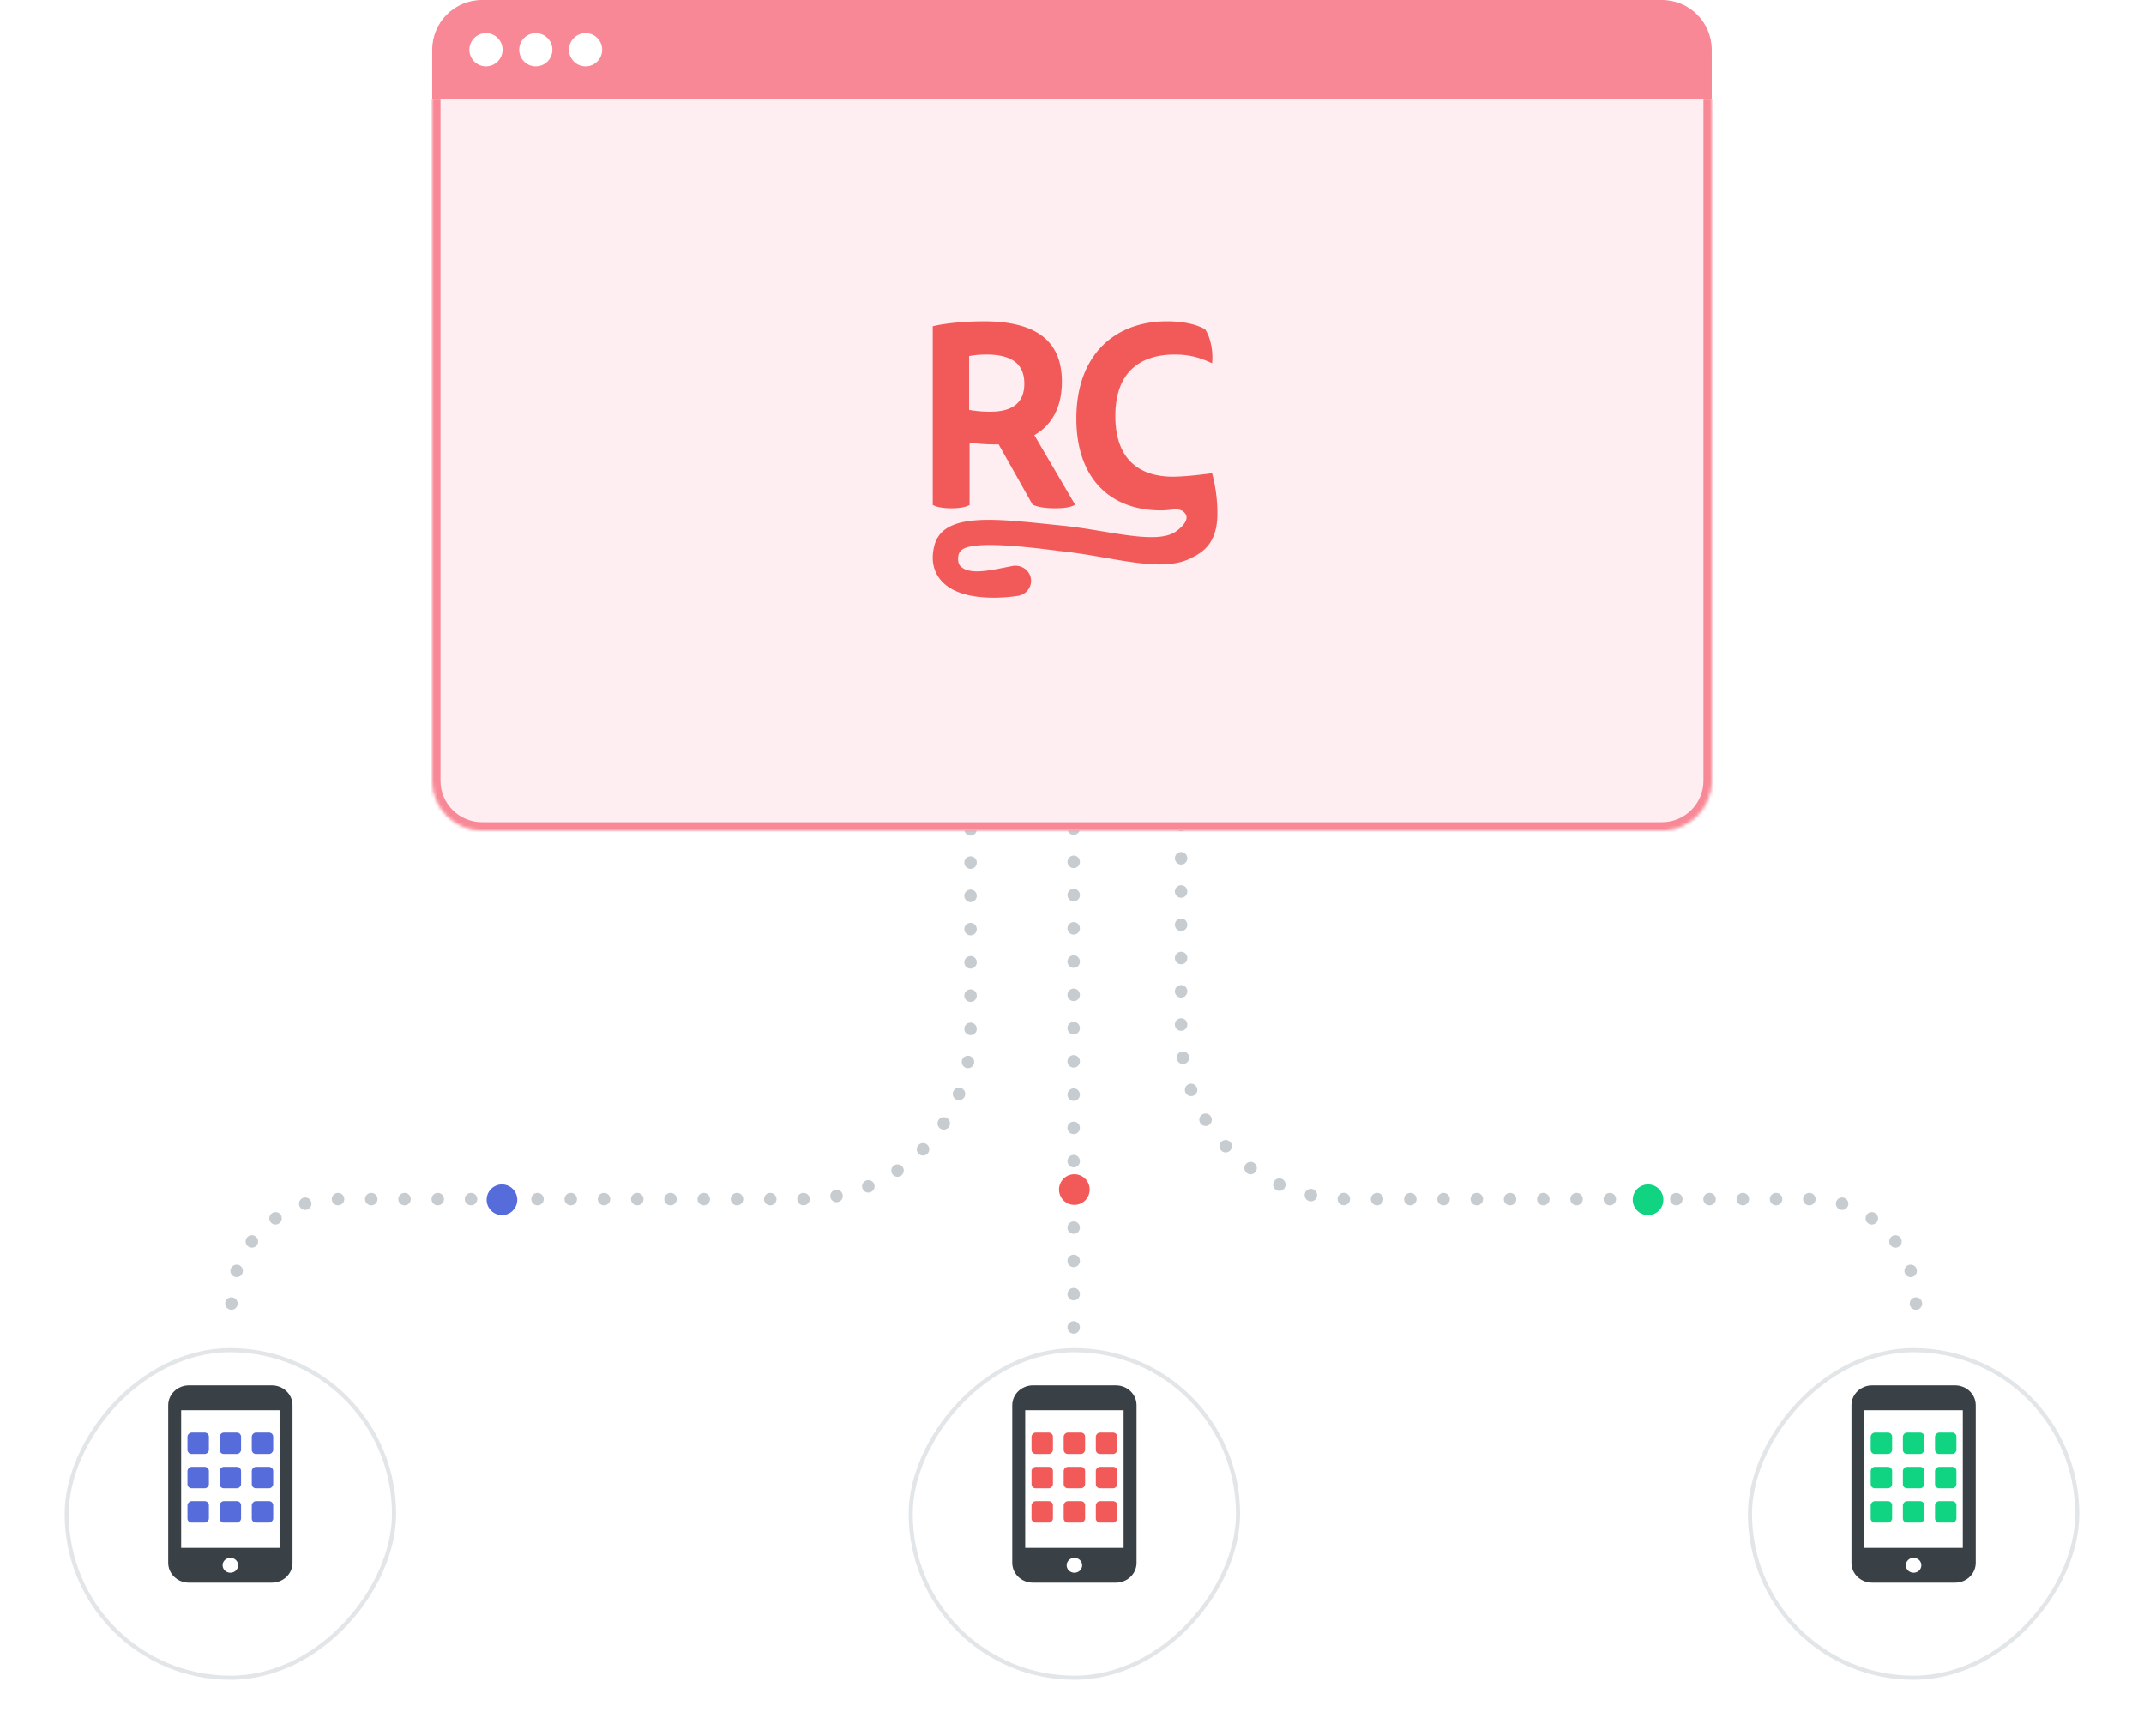 <svg width="630" height="510" fill="none" xmlns="http://www.w3.org/2000/svg"><path d="M315.492 390V241M67.999 383v0c0-16.953 13.743-30.696 30.696-30.696h137.703c26.946 0 48.79-21.844 48.79-48.79V241M562.989 383v0c0-16.953-13.744-30.696-30.697-30.696h-136.44c-26.946 0-48.79-21.844-48.79-48.79V241" stroke="#C7CCD1" stroke-width="3.659" stroke-linecap="round" stroke-dasharray="0.01 9.76"/><path d="M320.188 349.5a4.5 4.5 0 1 0-9 0 4.5 4.5 0 0 0 9 0Z" fill="#F25A5A"/><path d="M152 352.5a4.5 4.5 0 1 0-9 0 4.5 4.5 0 0 0 9 0Z" fill="#576CDB"/><path d="M488.773 352.5a4.5 4.5 0 1 0-9 0 4.5 4.5 0 0 0 9 0Z" fill="#11D483"/><mask id="a" fill="#fff"><path d="M127 29h375.989v200.363c0 8.084-6.553 14.637-14.637 14.637H141.637c-8.084 0-14.637-6.553-14.637-14.637V29Z"/></mask><path d="M127 29h375.989v200.363c0 8.084-6.553 14.637-14.637 14.637H141.637c-8.084 0-14.637-6.553-14.637-14.637V29Z" fill="#FFEEF1"/><path d="M127 29h375.989H127Zm378.429 200.363c0 9.431-7.646 17.076-17.077 17.076H141.637c-9.431 0-17.076-7.645-17.076-17.076h4.878c0 6.737 5.461 12.198 12.198 12.198h346.715c6.737 0 12.198-5.461 12.198-12.198h4.879Zm-363.792 17.076c-9.431 0-17.076-7.645-17.076-17.076V29h4.878v200.363c0 6.737 5.461 12.198 12.198 12.198v4.878ZM505.429 29v200.363c0 9.431-7.646 17.076-17.077 17.076v-4.878c6.737 0 12.198-5.461 12.198-12.198V29h4.879Z" fill="#F88895" mask="url(#a)"/><g clip-path="url(#b)" fill="#F25A5A"><path d="M274.078 95.842c3.8-.919 9.684-1.448 14.997-1.448 14.358 0 22.954 4.996 22.954 17.709 0 7.796-3.155 12.939-8.104 15.74l11.978 20.432c-.932.673-2.942 1.06-5.743 1.06-3.156 0-5.236-.377-6.743-1.06l-9.971-17.709h-1.148a51.645 51.645 0 0 1-7.39-.528v18.314c-1.005.606-2.799.983-5.38.983-2.508 0-4.375-.38-5.45-.983v-52.51Zm10.695 24.584a35.65 35.65 0 0 0 6.168.528c6.241 0 10.045-2.356 10.045-8.246 0-6.059-4.018-8.55-11.191-8.55a26.962 26.962 0 0 0-5.022.448v15.82Z"/><path d="M357.727 150.856c0 9.095-4.611 11.594-8.082 13.273-8.862 4.293-23.058-.7-38.146-2.22-13.662-1.785-27.212-2.962-29.318.1-.792.776-.96 3.274 0 4.293 2.833 3.005 10.221.91 15.452-.037 1.623-.256 3.264.347 4.304 1.581a4.348 4.348 0 0 1 .738 4.401c-.583 1.49-1.942 2.565-3.565 2.821a47.906 47.906 0 0 1-7.149.543c-5.095 0-11.502-.878-15.138-4.744-1.811-1.924-3.666-5.338-2.236-10.68 2.72-10.125 19.005-7.624 37.872-5.724 13.136 1.322 27.386 5.724 33.08 1.682 1.451-1.03 4.159-3.339 2.7-5.289-1.46-1.949-3.849-.892-6.988-.892-15.721 0-24.979-10.123-24.979-27.014.002-12.69 5.251-21.564 13.806-25.776 3.717-1.83 8.059-2.78 12.866-2.78 4.189 0 8.447.735 11.166 2.348 1.69 2.423 2.425 6.753 2.056 9.986-3.526-1.688-6.758-2.57-10.944-2.57-10.359 0-17.486 5.286-17.486 18.057 0 12.771 7.052 17.839 16.969 17.839 2.824-.029 6.644-.371 11.461-1.027a45.401 45.401 0 0 1 1.561 11.829Z"/></g><path d="M127 14.637C127 6.553 133.553 0 141.637 0h346.715c8.084 0 14.637 6.553 14.637 14.637V29H127V14.637Z" fill="#F88895"/><circle cx="142.801" cy="14.625" r="4.879" fill="#fff"/><circle cx="157.441" cy="14.625" r="4.879" fill="#fff"/><circle cx="172.074" cy="14.625" r="4.879" fill="#fff"/><g filter="url(#c)"><rect width="97.399" height="97.463" rx="48.699" transform="matrix(-1 0 0 1 116.398 387.539)" fill="#fff"/><rect x="-.61" y=".61" width="96.179" height="96.243" rx="48.089" transform="matrix(-1 0 0 1 115.179 387.539)" stroke="#E3E6E8" stroke-width="1.22"/></g><path d="M79.865 407.031c3.373 0 6.088 2.606 6.088 5.844v46.287c0 3.237-2.715 5.843-6.088 5.843h-24.35c-3.372 0-6.087-2.606-6.087-5.843v-46.287c0-3.238 2.715-5.844 6.087-5.844h24.35Zm2.283 7.304H53.233v40.444h28.915v-40.444Zm-14.457 43.366c-1.261 0-2.283.981-2.283 2.191s1.022 2.191 2.282 2.191c1.261 0 2.284-.98 2.284-2.191 0-1.21-1.023-2.191-2.284-2.191Z" fill="#394046"/><rect width="6.298" height="6.301" rx="1.22" transform="matrix(-1 0 0 1 80.281 420.893)" fill="#576CDB"/><rect width="6.298" height="6.301" rx="1.22" transform="matrix(-1 0 0 1 80.281 430.975)" fill="#576CDB"/><rect width="6.298" height="6.301" rx="1.22" transform="matrix(-1 0 0 1 80.281 441.057)" fill="#576CDB"/><rect width="6.298" height="6.301" rx="1.22" transform="matrix(-1 0 0 1 70.836 420.893)" fill="#576CDB"/><rect width="6.298" height="6.301" rx="1.22" transform="matrix(-1 0 0 1 70.836 430.975)" fill="#576CDB"/><rect width="6.298" height="6.301" rx="1.22" transform="matrix(-1 0 0 1 70.836 441.057)" fill="#576CDB"/><rect width="6.298" height="6.301" rx="1.22" transform="matrix(-1 0 0 1 61.383 420.893)" fill="#576CDB"/><rect width="6.298" height="6.301" rx="1.22" transform="matrix(-1 0 0 1 61.383 430.975)" fill="#576CDB"/><rect width="6.298" height="6.301" rx="1.22" transform="matrix(-1 0 0 1 61.383 441.057)" fill="#576CDB"/><g filter="url(#d)"><rect width="97.399" height="97.463" rx="48.699" transform="matrix(-1 0 0 1 611 387.539)" fill="#fff"/><rect x="-.61" y=".61" width="96.179" height="96.243" rx="48.089" transform="matrix(-1 0 0 1 609.78 387.539)" stroke="#E3E6E8" stroke-width="1.22"/></g><path d="M574.475 407.031c3.372 0 6.087 2.606 6.087 5.844v46.287c0 3.237-2.714 5.843-6.087 5.843h-24.35c-3.373 0-6.088-2.606-6.088-5.843v-46.287c0-3.238 2.715-5.844 6.088-5.844h24.35Zm2.283 7.304h-28.916v40.444h28.916v-40.444ZM562.3 457.701c-1.261 0-2.283.981-2.283 2.191s1.022 2.191 2.283 2.191 2.283-.98 2.283-2.191c0-1.21-1.022-2.191-2.283-2.191Z" fill="#394046"/><rect width="6.298" height="6.301" rx="1.22" transform="matrix(-1 0 0 1 574.891 420.893)" fill="#11D483"/><rect width="6.298" height="6.301" rx="1.22" transform="matrix(-1 0 0 1 574.891 430.975)" fill="#11D483"/><rect width="6.298" height="6.301" rx="1.22" transform="matrix(-1 0 0 1 574.891 441.057)" fill="#11D483"/><rect width="6.298" height="6.301" rx="1.22" transform="matrix(-1 0 0 1 565.445 420.893)" fill="#11D483"/><rect width="6.298" height="6.301" rx="1.22" transform="matrix(-1 0 0 1 565.445 430.975)" fill="#11D483"/><rect width="6.298" height="6.301" rx="1.22" transform="matrix(-1 0 0 1 565.445 441.057)" fill="#11D483"/><rect width="6.298" height="6.301" rx="1.22" transform="matrix(-1 0 0 1 555.992 420.893)" fill="#11D483"/><rect width="6.298" height="6.301" rx="1.22" transform="matrix(-1 0 0 1 555.992 430.975)" fill="#11D483"/><rect width="6.298" height="6.301" rx="1.22" transform="matrix(-1 0 0 1 555.992 441.057)" fill="#11D483"/><g filter="url(#e)"><rect width="97.399" height="97.463" rx="48.699" transform="matrix(-1 0 0 1 364.398 387.539)" fill="#fff"/><rect x="-.61" y=".61" width="96.179" height="96.243" rx="48.089" transform="matrix(-1 0 0 1 363.179 387.539)" stroke="#E3E6E8" stroke-width="1.22"/></g><path d="M327.881 407.031c3.373 0 6.088 2.606 6.088 5.844v46.287c0 3.237-2.715 5.843-6.088 5.843h-24.35c-3.373 0-6.088-2.606-6.088-5.843v-46.287c0-3.238 2.715-5.844 6.088-5.844h24.35Zm2.283 7.304h-28.916v40.444h28.916v-40.444Zm-14.458 43.366c-1.26 0-2.283.981-2.283 2.191s1.022 2.191 2.283 2.191 2.283-.98 2.283-2.191c0-1.21-1.022-2.191-2.283-2.191Z" fill="#394046"/><rect width="6.298" height="6.301" rx="1.22" transform="matrix(-1 0 0 1 328.297 420.893)" fill="#F25A5A"/><rect width="6.298" height="6.301" rx="1.22" transform="matrix(-1 0 0 1 328.297 430.975)" fill="#F25A5A"/><rect width="6.298" height="6.301" rx="1.22" transform="matrix(-1 0 0 1 328.297 441.057)" fill="#F25A5A"/><rect width="6.298" height="6.301" rx="1.22" transform="matrix(-1 0 0 1 318.852 420.893)" fill="#F25A5A"/><rect width="6.298" height="6.301" rx="1.22" transform="matrix(-1 0 0 1 318.852 430.975)" fill="#F25A5A"/><rect width="6.298" height="6.301" rx="1.22" transform="matrix(-1 0 0 1 318.852 441.057)" fill="#F25A5A"/><rect width="6.298" height="6.301" rx="1.22" transform="matrix(-1 0 0 1 309.398 420.893)" fill="#F25A5A"/><rect width="6.298" height="6.301" rx="1.22" transform="matrix(-1 0 0 1 309.398 430.975)" fill="#F25A5A"/><rect width="6.298" height="6.301" rx="1.22" transform="matrix(-1 0 0 1 309.398 441.057)" fill="#F25A5A"/><defs><filter id="c" x=".704" y="375.342" width="133.991" height="134.056" filterUnits="userSpaceOnUse" color-interpolation-filters="sRGB"><feFlood flood-opacity="0" result="BackgroundImageFix"/><feColorMatrix in="SourceAlpha" values="0 0 0 0 0 0 0 0 0 0 0 0 0 0 0 0 0 0 127 0" result="hardAlpha"/><feOffset dy="6.099"/><feGaussianBlur stdDeviation="9.148"/><feColorMatrix values="0 0 0 0 0.09 0 0 0 0 0.102 0 0 0 0 0.11 0 0 0 0.15 0"/><feBlend in2="BackgroundImageFix" result="effect1_dropShadow_13189_33014"/><feColorMatrix in="SourceAlpha" values="0 0 0 0 0 0 0 0 0 0 0 0 0 0 0 0 0 0 127 0" result="hardAlpha"/><feOffset dy="2.439"/><feGaussianBlur stdDeviation="3.659"/><feColorMatrix values="0 0 0 0 0.09 0 0 0 0 0.102 0 0 0 0 0.11 0 0 0 0.1 0"/><feBlend in2="effect1_dropShadow_13189_33014" result="effect2_dropShadow_13189_33014"/><feBlend in="SourceGraphic" in2="effect2_dropShadow_13189_33014" result="shape"/></filter><filter id="d" x="495.305" y="375.342" width="133.991" height="134.056" filterUnits="userSpaceOnUse" color-interpolation-filters="sRGB"><feFlood flood-opacity="0" result="BackgroundImageFix"/><feColorMatrix in="SourceAlpha" values="0 0 0 0 0 0 0 0 0 0 0 0 0 0 0 0 0 0 127 0" result="hardAlpha"/><feOffset dy="6.099"/><feGaussianBlur stdDeviation="9.148"/><feColorMatrix values="0 0 0 0 0.09 0 0 0 0 0.102 0 0 0 0 0.11 0 0 0 0.15 0"/><feBlend in2="BackgroundImageFix" result="effect1_dropShadow_13189_33014"/><feColorMatrix in="SourceAlpha" values="0 0 0 0 0 0 0 0 0 0 0 0 0 0 0 0 0 0 127 0" result="hardAlpha"/><feOffset dy="2.439"/><feGaussianBlur stdDeviation="3.659"/><feColorMatrix values="0 0 0 0 0.09 0 0 0 0 0.102 0 0 0 0 0.11 0 0 0 0.1 0"/><feBlend in2="effect1_dropShadow_13189_33014" result="effect2_dropShadow_13189_33014"/><feBlend in="SourceGraphic" in2="effect2_dropShadow_13189_33014" result="shape"/></filter><filter id="e" x="248.704" y="375.342" width="133.991" height="134.056" filterUnits="userSpaceOnUse" color-interpolation-filters="sRGB"><feFlood flood-opacity="0" result="BackgroundImageFix"/><feColorMatrix in="SourceAlpha" values="0 0 0 0 0 0 0 0 0 0 0 0 0 0 0 0 0 0 127 0" result="hardAlpha"/><feOffset dy="6.099"/><feGaussianBlur stdDeviation="9.148"/><feColorMatrix values="0 0 0 0 0.09 0 0 0 0 0.102 0 0 0 0 0.11 0 0 0 0.15 0"/><feBlend in2="BackgroundImageFix" result="effect1_dropShadow_13189_33014"/><feColorMatrix in="SourceAlpha" values="0 0 0 0 0 0 0 0 0 0 0 0 0 0 0 0 0 0 127 0" result="hardAlpha"/><feOffset dy="2.439"/><feGaussianBlur stdDeviation="3.659"/><feColorMatrix values="0 0 0 0 0.09 0 0 0 0 0.102 0 0 0 0 0.11 0 0 0 0.1 0"/><feBlend in2="effect1_dropShadow_13189_33014" result="effect2_dropShadow_13189_33014"/><feBlend in="SourceGraphic" in2="effect2_dropShadow_13189_33014" result="shape"/></filter><clipPath id="b"><path fill="#fff" transform="translate(271.641 87.894)" d="M0 0h87.659v87.717H0z"/></clipPath></defs></svg>